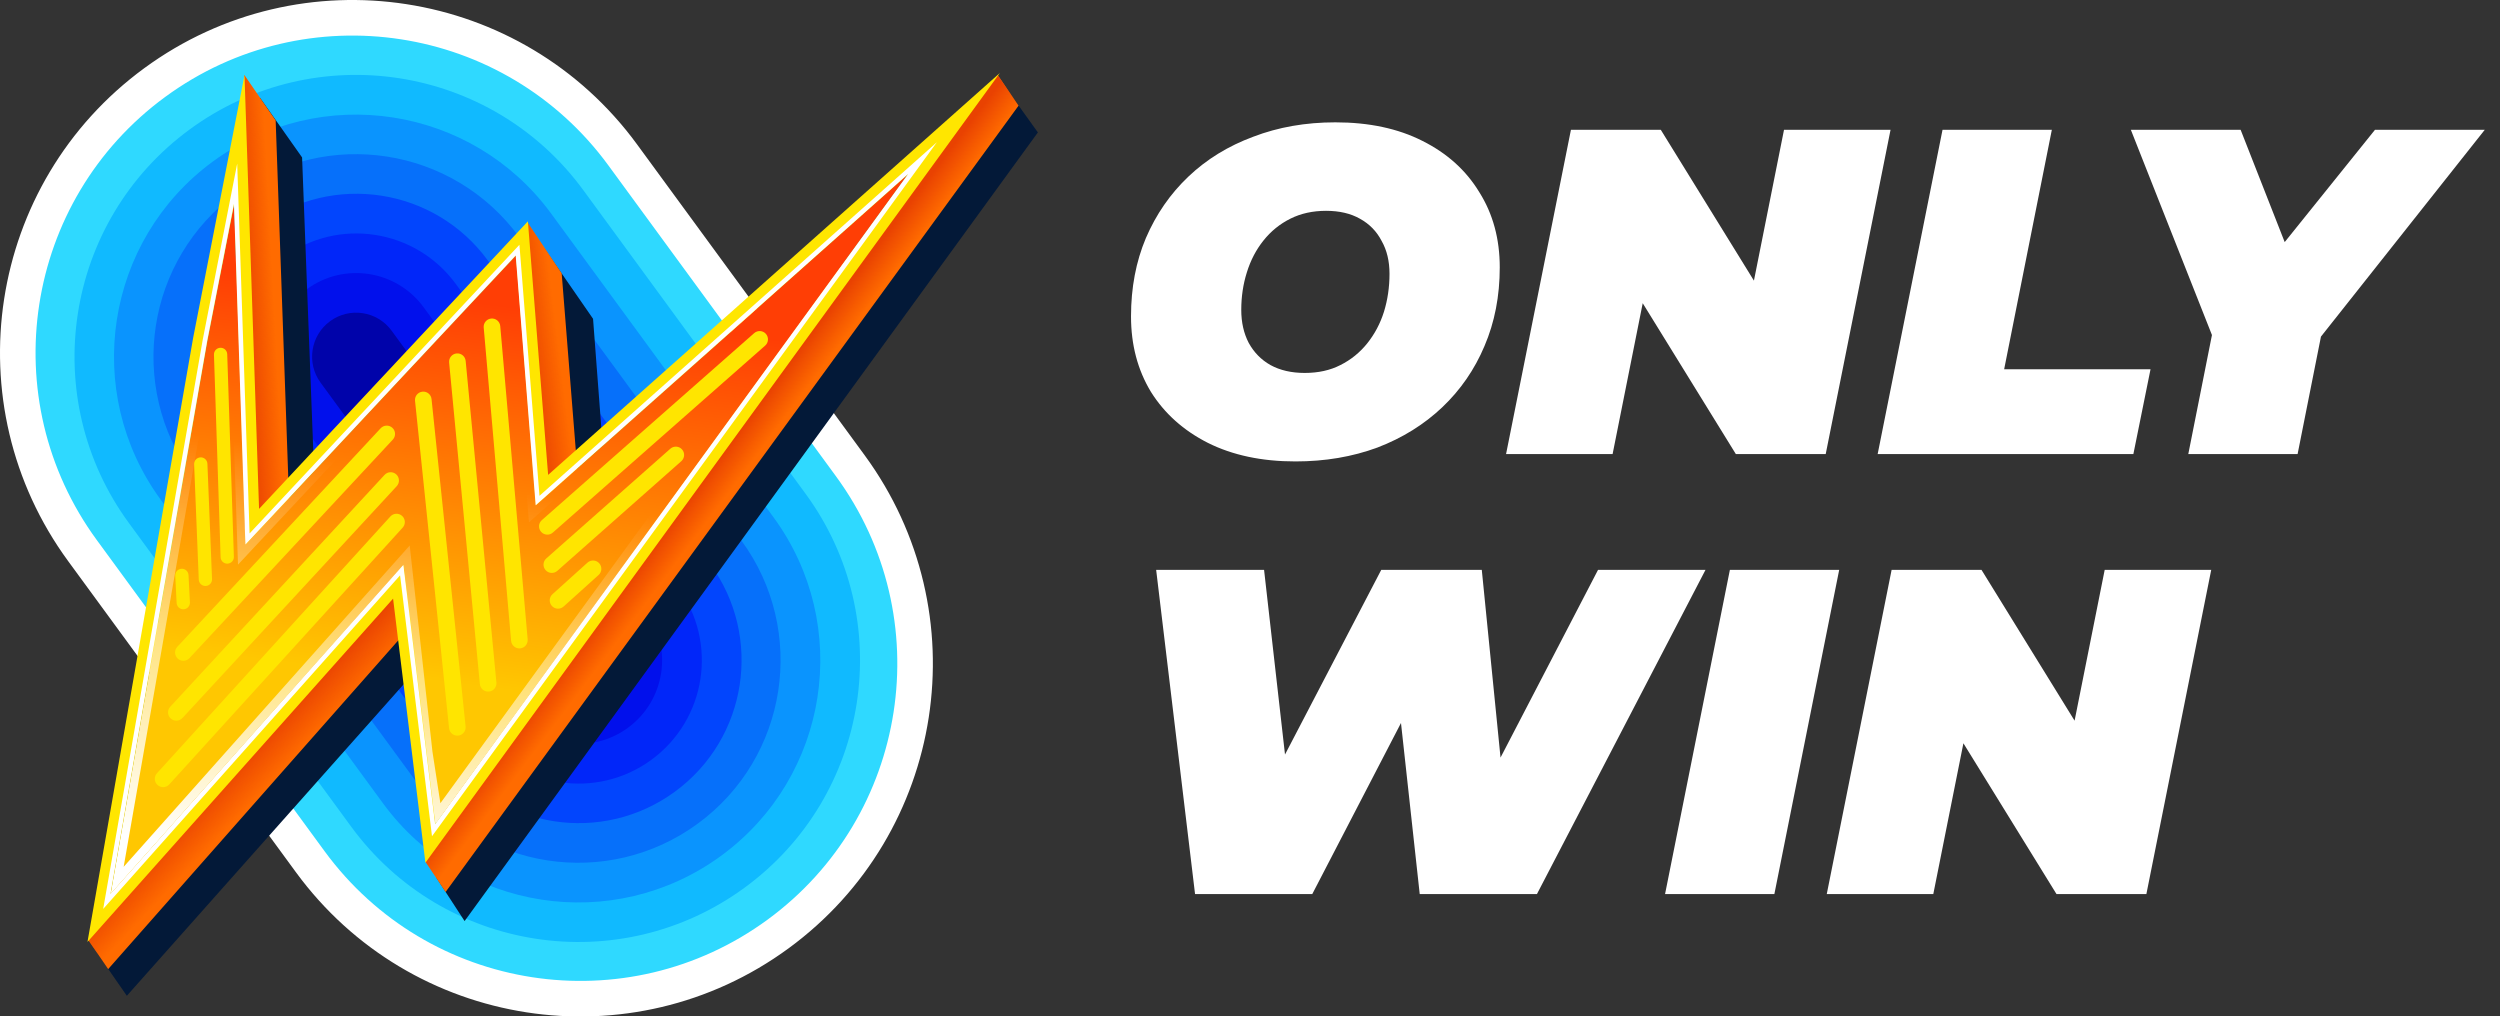 <svg width="91" height="37" viewBox="0 0 91 37" fill="none" xmlns="http://www.w3.org/2000/svg">
<rect x="0" y="0" width="91" height="37" fill="#333333" stroke="none"/>
<path fill-rule="evenodd" clip-rule="evenodd" d="M43.968 16.121C44.868 16.571 45.93 16.796 47.155 16.796C48.234 16.796 49.229 16.627 50.14 16.29C51.05 15.941 51.837 15.452 52.5 14.823C53.163 14.193 53.675 13.451 54.035 12.597C54.406 11.732 54.591 10.776 54.591 9.731C54.591 8.697 54.344 7.786 53.849 6.999C53.366 6.201 52.674 5.577 51.775 5.128C50.887 4.678 49.831 4.453 48.605 4.453C47.526 4.453 46.531 4.627 45.621 4.976C44.71 5.313 43.923 5.796 43.26 6.426C42.597 7.055 42.08 7.803 41.709 8.668C41.349 9.523 41.169 10.473 41.169 11.518C41.169 12.552 41.411 13.468 41.895 14.266C42.389 15.053 43.08 15.671 43.968 16.121ZM48.791 13.288C48.42 13.479 47.987 13.575 47.492 13.575C47.009 13.575 46.593 13.479 46.245 13.288C45.907 13.097 45.643 12.828 45.452 12.479C45.272 12.131 45.182 11.732 45.182 11.282C45.182 10.799 45.25 10.343 45.385 9.916C45.52 9.478 45.722 9.09 45.992 8.753C46.261 8.416 46.587 8.151 46.97 7.96C47.352 7.769 47.785 7.674 48.268 7.674C48.751 7.674 49.162 7.769 49.499 7.96C49.847 8.151 50.111 8.421 50.291 8.77C50.483 9.107 50.578 9.506 50.578 9.967C50.578 10.45 50.511 10.911 50.376 11.349C50.241 11.777 50.038 12.159 49.769 12.496C49.499 12.833 49.173 13.097 48.791 13.288Z" fill="white"/>
<path d="M79.654 16.527L80.515 12.195L77.563 4.725H81.559L83.163 8.812L86.449 4.725H90.445L84.483 12.252L83.633 16.527H79.654Z" fill="white"/>
<path d="M42.084 20.742L43.5 32.545H47.766L50.996 26.317L51.678 32.545H55.944L62.081 20.742H58.169L54.619 27.576L53.937 20.742H50.278L46.774 27.465L46.012 20.742H42.084Z" fill="white"/>
<path d="M60.608 32.545L62.968 20.742H66.947L64.587 32.545H60.608Z" fill="white"/>
<path d="M66.494 32.545L68.855 20.742H72.126L75.515 26.233L76.611 20.742H80.489L78.128 32.545H74.857L71.468 27.055L70.372 32.545H66.494Z" fill="white"/>
<path d="M70.708 4.725L68.347 16.527H77.655L78.279 13.442H72.951L74.687 4.725H70.708Z" fill="white"/>
<path d="M54.821 16.527L57.182 4.725H60.453L63.843 10.215L64.938 4.725H68.816L66.456 16.527H63.184L59.795 11.037L58.699 16.527H54.821Z" fill="white"/>
<path d="M30.841 16.864C34.8 22.272 33.627 29.866 28.222 33.827C22.816 37.788 15.225 36.615 11.266 31.207L3.174 20.155C-0.785 14.747 0.388 7.153 5.793 3.192C11.199 -0.769 18.79 0.404 22.75 5.812L30.841 16.864Z" fill="#2FD9FF"/>
<path d="M29.324 17.974C32.669 22.543 31.678 28.96 27.111 32.306C22.544 35.653 16.13 34.662 12.785 30.093L4.694 19.041C1.349 14.472 2.34 8.055 6.907 4.709C11.474 1.362 17.888 2.354 21.233 6.922L29.324 17.974Z" fill="#10BAFF"/>
<path d="M28.157 18.83C31.031 22.756 30.18 28.27 26.255 31.146C22.33 34.022 16.818 33.17 13.944 29.244L5.852 18.192C2.978 14.265 3.829 8.751 7.754 5.875C11.679 3 17.191 3.851 20.065 7.778L28.157 18.83Z" fill="#0A94FE"/>
<path d="M26.989 19.679C29.393 22.963 28.681 27.575 25.399 29.98C22.116 32.385 17.506 31.673 15.102 28.389L7.011 17.337C4.606 14.053 5.318 9.441 8.601 7.036C11.884 4.631 16.494 5.343 18.898 8.627L26.989 19.679Z" fill="#0670FA"/>
<path d="M25.848 20.53C27.782 23.172 27.209 26.881 24.568 28.816C21.928 30.751 18.22 30.178 16.286 27.536L8.195 16.484C6.261 13.843 6.834 10.133 9.474 8.199C12.114 6.264 15.822 6.837 17.756 9.479L25.848 20.53Z" fill="#0245FD"/>
<path d="M24.68 21.386C26.144 23.385 25.71 26.192 23.712 27.656C21.714 29.12 18.908 28.686 17.445 26.687L9.353 15.636C7.89 13.637 8.323 10.829 10.321 9.365C12.319 7.901 15.126 8.335 16.589 10.334L24.68 21.386Z" fill="#0126F9"/>
<path d="M23.513 22.237C24.506 23.593 24.212 25.498 22.856 26.492C21.5 27.485 19.596 27.191 18.603 25.835L10.512 14.783C9.519 13.426 9.813 11.521 11.168 10.528C12.524 9.534 14.428 9.829 15.421 11.185L23.513 22.237Z" fill="#0110EC"/>
<path d="M22.346 23.088C22.868 23.802 22.713 24.805 22 25.328C21.286 25.851 20.284 25.696 19.761 24.982L11.67 13.93C11.147 13.216 11.302 12.213 12.016 11.691C12.729 11.168 13.732 11.323 14.254 12.037L22.346 23.088Z" fill="#0003AA"/>
<path fill-rule="evenodd" clip-rule="evenodd" d="M28.706 34.518C34.423 30.329 35.664 22.295 31.476 16.575L23.187 5.253C18.999 -0.467 10.969 -1.708 5.251 2.482C-0.467 6.671 -1.707 14.705 2.481 20.425L10.77 31.747C14.957 37.467 22.988 38.708 28.706 34.518ZM11.813 30.982L3.525 19.66C-0.241 14.517 0.874 7.293 6.016 3.526C11.157 -0.241 18.378 0.875 22.143 6.018L30.432 17.34C34.197 22.483 33.082 29.707 27.941 33.474C22.8 37.241 15.579 36.125 11.813 30.982Z" fill="white"/>
<path d="M16.911 33.527L37.779 4.82L36.599 3.176L22.154 19.076L21.587 11.604L19.809 9.034L11.519 19.435L10.996 5.731L9.457 3.549L3.527 34.678L4.617 36.247L18.136 21.034L15.88 31.943L16.911 33.527Z" fill="#031938"/>
<path d="M16.219 32.47L37.076 3.845L36.32 2.738L19.688 22.999L17.317 26.228L15.496 31.379L16.219 32.47Z" fill="#FF6B00"/>
<path d="M16.219 32.47L37.076 3.845L36.32 2.738L19.688 22.999L17.317 26.228L15.496 31.379L16.219 32.47Z" fill="url(#paint0_linear_20823_80225)"/>
<path d="M21.171 19.043L20.445 9.949L19.2 8.092L18.529 10.657L19.2 19.731L21.171 19.043Z" fill="#FF6B00"/>
<path d="M21.171 19.043L20.445 9.949L19.2 8.092L18.529 10.657L19.2 19.731L21.171 19.043Z" fill="url(#paint1_linear_20823_80225)"/>
<path d="M10.034 4.382L8.891 2.73L8.245 19.886L10.602 20.478L10.034 4.382Z" fill="#FF6B00"/>
<path d="M10.034 4.382L8.891 2.73L8.245 19.886L10.602 20.478L10.034 4.382Z" fill="url(#paint2_linear_20823_80225)"/>
<path d="M3.937 35.276L16.35 21.208L15.166 19.043L11.386 22.484L6.579 27.535L3.214 34.218L3.937 35.276Z" fill="#FF6B00"/>
<path d="M3.937 35.276L16.35 21.208L15.166 19.043L11.386 22.484L6.579 27.535L3.214 34.218L3.937 35.276Z" fill="url(#paint3_linear_20823_80225)"/>
<path d="M15.845 29.999L33.066 6.324L19.504 18.391L18.777 9.297L8.938 19.822L8.522 7.416L7.55 12.391L4.026 32.537L14.689 20.556L15.443 27.392L15.845 29.999Z" fill="url(#paint4_linear_20823_80225)"/>
<path fill-rule="evenodd" clip-rule="evenodd" d="M33.066 6.324L15.845 29.999L15.443 27.392L14.689 20.556L4.026 32.537L7.55 12.391L8.522 7.416L8.938 19.822L18.777 9.297L19.504 18.391L33.066 6.324ZM18.533 9.996L19.254 19.014L31.194 8.391L16.03 29.237L15.74 27.352L14.913 19.856L4.501 31.553L7.843 12.446L8.312 10.052L8.663 20.553L18.533 9.996Z" fill="url(#paint5_linear_20823_80225)"/>
<path fill-rule="evenodd" clip-rule="evenodd" d="M36.4 2.652L19.952 17.286L19.215 8.056L9.43 18.523L8.9 2.733L7.031 12.296L3.184 34.287L14.308 21.79L15.485 31.404L36.4 2.652ZM14.693 20.558L4.029 32.538L7.553 12.393L8.526 7.418L8.941 19.824L18.781 9.299L19.507 18.393L33.07 6.326L15.848 30.001L14.693 20.558Z" fill="#FFE600"/>
<path fill-rule="evenodd" clip-rule="evenodd" d="M34.101 5.178L19.637 18.047L18.907 8.91L9.085 19.417L8.634 5.954L7.38 12.363L3.756 33.085L14.563 20.943L15.725 30.439L34.101 5.178ZM14.683 20.558L4.02 32.538L7.544 12.393L8.516 7.418L8.932 19.824L18.771 9.298L19.498 18.393L33.061 6.326L15.839 30.001L14.683 20.558Z" fill="white"/>
<path d="M17.881 11.595C18.048 11.58 18.195 11.704 18.209 11.87L19.207 23.273C19.221 23.44 19.098 23.587 18.932 23.601C18.766 23.616 18.619 23.493 18.604 23.326L17.607 11.923C17.592 11.756 17.715 11.61 17.881 11.595Z" fill="#FFE500"/>
<path d="M16.95 13.137C16.934 12.971 16.787 12.849 16.62 12.865C16.454 12.881 16.332 13.029 16.348 13.195L17.467 24.901C17.483 25.067 17.631 25.189 17.797 25.173C17.963 25.157 18.085 25.01 18.069 24.843L16.95 13.137Z" fill="#FFE500"/>
<path d="M15.708 14.526C15.691 14.36 15.543 14.239 15.376 14.257C15.21 14.274 15.09 14.423 15.107 14.589L16.346 26.507C16.364 26.673 16.512 26.794 16.679 26.776C16.845 26.759 16.965 26.61 16.948 26.444L15.708 14.526Z" fill="#FFE500"/>
<path d="M14.657 19.206C14.77 19.083 14.76 18.892 14.637 18.779C14.513 18.667 14.322 18.676 14.21 18.799L5.713 28.146C5.601 28.27 5.61 28.461 5.734 28.573C5.857 28.686 6.048 28.677 6.161 28.553L14.657 19.206Z" fill="#FFE500"/>
<path d="M14.425 17.269C14.547 17.383 14.555 17.574 14.441 17.697L6.641 26.136C6.527 26.259 6.336 26.266 6.213 26.153C6.091 26.039 6.083 25.848 6.197 25.725L13.998 17.286C14.111 17.163 14.302 17.156 14.425 17.269Z" fill="#FFE500"/>
<path d="M14.299 16.001C14.413 15.879 14.406 15.687 14.284 15.574C14.162 15.46 13.97 15.467 13.856 15.589L6.454 23.544C6.34 23.666 6.347 23.858 6.469 23.972C6.591 24.086 6.782 24.079 6.896 23.956L14.299 16.001Z" fill="#FFE500"/>
<path d="M8.022 12.659C8.155 12.654 8.267 12.759 8.271 12.893L8.513 20.267C8.518 20.401 8.413 20.512 8.279 20.517C8.146 20.521 8.034 20.416 8.03 20.283L7.788 12.909C7.784 12.775 7.888 12.663 8.022 12.659Z" fill="#FFE500"/>
<path d="M7.55 16.88C7.544 16.747 7.432 16.643 7.298 16.648C7.165 16.654 7.061 16.766 7.066 16.9L7.235 21.098C7.24 21.231 7.353 21.335 7.486 21.33C7.62 21.325 7.724 21.212 7.718 21.078L7.55 16.88Z" fill="#FFE500"/>
<path d="M6.608 20.703C6.742 20.696 6.855 20.799 6.862 20.933L6.913 21.924C6.919 22.058 6.817 22.172 6.683 22.178C6.55 22.185 6.436 22.082 6.429 21.949L6.379 20.957C6.372 20.823 6.475 20.71 6.608 20.703Z" fill="#FFE500"/>
<path d="M27.852 12.58C27.977 12.47 27.989 12.279 27.879 12.153C27.769 12.028 27.578 12.016 27.452 12.126L19.724 18.932C19.598 19.042 19.586 19.233 19.697 19.359C19.807 19.484 19.998 19.496 20.123 19.386L27.852 12.58Z" fill="#FFE500"/>
<path d="M24.827 16.36C24.937 16.485 24.925 16.676 24.8 16.787L20.286 20.779C20.161 20.89 19.97 20.878 19.86 20.753C19.749 20.628 19.761 20.437 19.886 20.326L24.4 16.334C24.525 16.223 24.716 16.235 24.827 16.36Z" fill="#FFE500"/>
<path d="M21.789 20.929C21.913 20.817 21.923 20.626 21.811 20.502C21.7 20.378 21.508 20.368 21.384 20.48L20.11 21.629C19.986 21.741 19.976 21.932 20.088 22.056C20.2 22.18 20.391 22.19 20.515 22.078L21.789 20.929Z" fill="#FFE500"/>
<defs>
<linearGradient id="paint0_linear_20823_80225" x1="16.059" y1="30.137" x2="16.906" y2="30.772" gradientUnits="userSpaceOnUse">
<stop stop-color="#E94201"/>
<stop offset="1" stop-color="#E94201" stop-opacity="0"/>
</linearGradient>
<linearGradient id="paint1_linear_20823_80225" x1="19.406" y1="14.952" x2="20.615" y2="14.801" gradientUnits="userSpaceOnUse">
<stop stop-color="#E94201"/>
<stop offset="1" stop-color="#E94201" stop-opacity="0"/>
</linearGradient>
<linearGradient id="paint2_linear_20823_80225" x1="8.971" y1="13.897" x2="10.12" y2="13.837" gradientUnits="userSpaceOnUse">
<stop stop-color="#E94201"/>
<stop offset="1" stop-color="#E94201" stop-opacity="0"/>
</linearGradient>
<linearGradient id="paint3_linear_20823_80225" x1="2.86" y1="33.797" x2="3.905" y2="34.784" gradientUnits="userSpaceOnUse">
<stop stop-color="#E94201"/>
<stop offset="1" stop-color="#E94201" stop-opacity="0"/>
</linearGradient>
<linearGradient id="paint4_linear_20823_80225" x1="8.16" y1="9.861" x2="6.412" y2="23.896" gradientUnits="userSpaceOnUse">
<stop stop-color="#FF3E05"/>
<stop offset="0.981" stop-color="#FFC701"/>
</linearGradient>
<linearGradient id="paint5_linear_20823_80225" x1="14.944" y1="32.269" x2="17.493" y2="17.635" gradientUnits="userSpaceOnUse">
<stop stop-color="white"/>
<stop offset="1" stop-color="white" stop-opacity="0"/>
</linearGradient>
</defs>
</svg>
